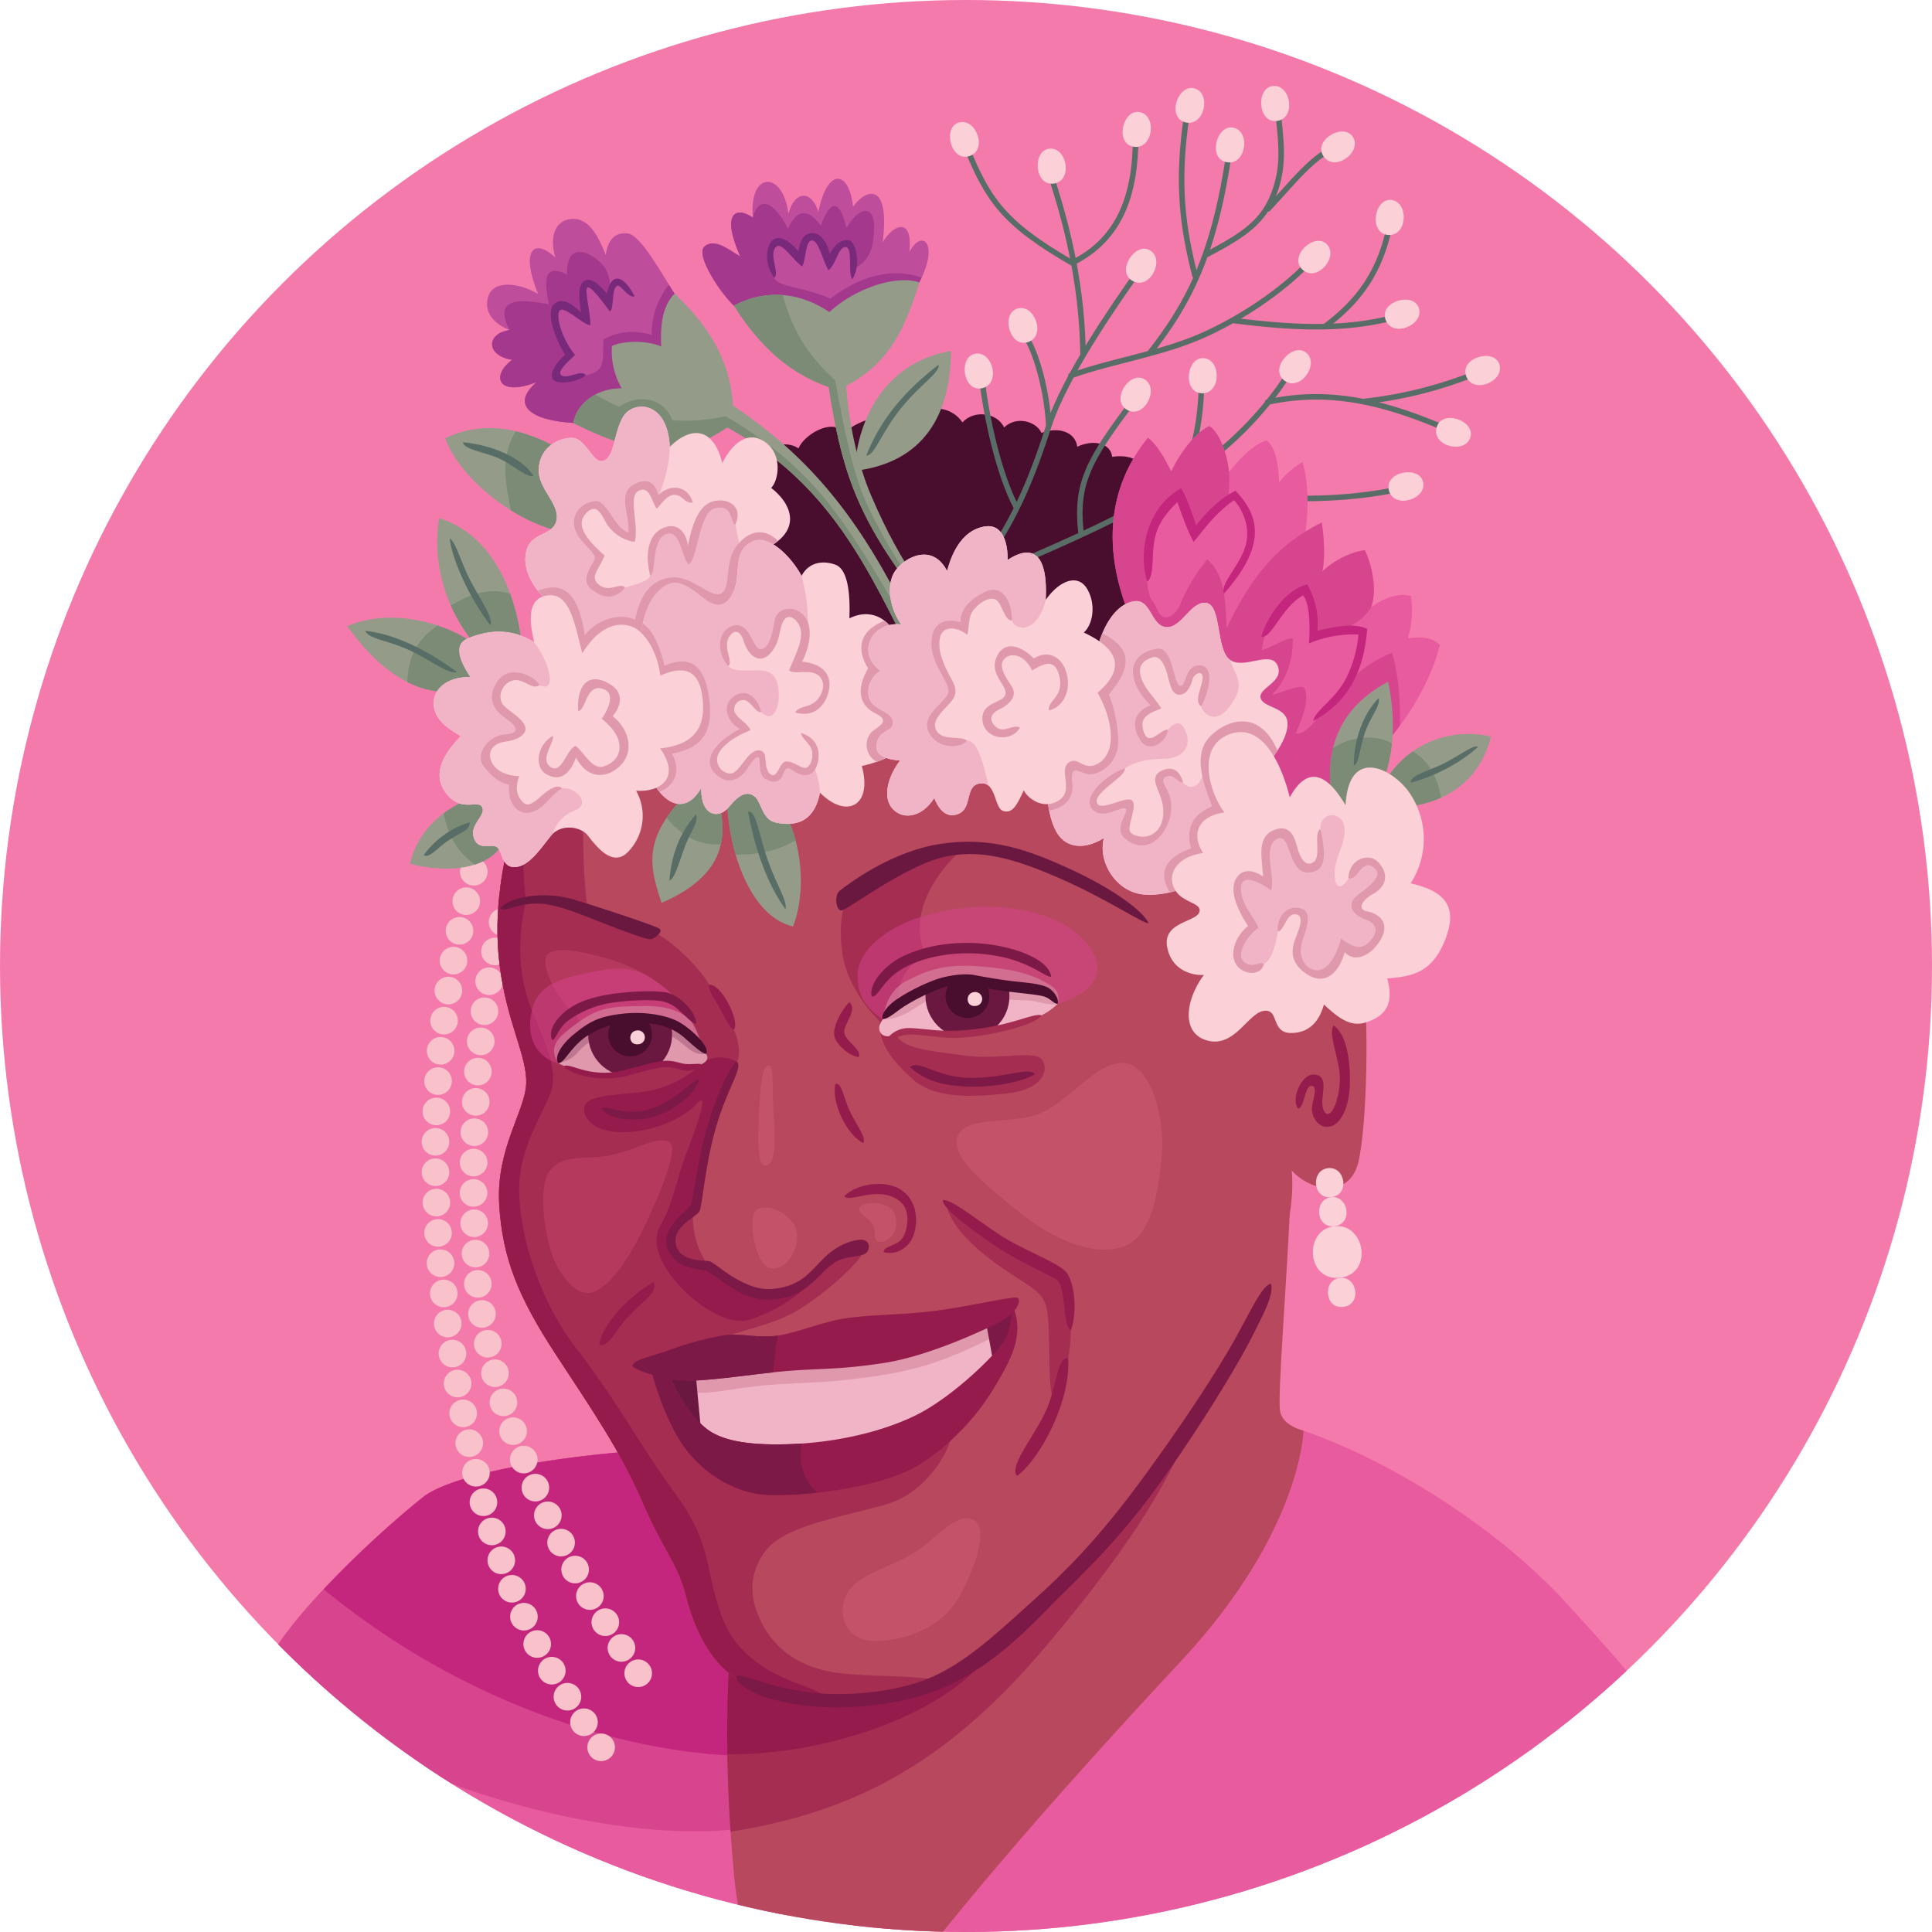 <svg xmlns="http://www.w3.org/2000/svg" viewBox="0 0 700 700"><defs><clipPath id="clip-path"><circle cx="350" cy="350" r="350" fill="none"/></clipPath><clipPath id="clip-path-2"><path class="cls-2" d="M467.51 434.74c-1.06 27-4.76 71.42-3.7 76.71s8.46 6.88 8.46 6.88-.53 36.51-44.44 83.59S328.9 710.91 306.15 749c-19.58-11.64-36.51-30.16-40.21-69.84s-3.17-77.24 1.06-102.1 200.51-142.32 200.51-142.32z"/></clipPath><clipPath id="clip-path-3"><path class="cls-2" d="M186.05 298.3c-3.44 12.85-7.62 31-5 51.64s9.94 32.62 9.61 42.59-10.92 23.54-9.8 43.64 7.29 34.33 20.49 54.54 23.29 34.71 31.36 53.35 12.9 22.29 16 34.72 10.45 27.6 23 31.56 39.83 7.37 62.79-.09 37.27-22.6 52.8-37.77c14.64-14.3 41.3-47.63 55.38-71.51s27.42-54.44 25.33-76.91c6.87 7.76 21 10.13 24.15-3s4.09-53.66 1.24-70-27.23-70.83-80.2-88.12-102-24.37-143.53-18.07-78.83 35.53-83.62 53.43z"/></clipPath><clipPath id="clip-path-4"><path class="cls-6" d="M256.29 382.9c-.21-1.93-7.74-9.1-13.14-11.52s-20.06-3.32-27.58.87-11.33 8.33-13.31 13c4.12 2 12.82 5.35 20.67 4.14s12.92-3.54 17.67-3.88 6.23 1.81 9.72 1.25 6.18-1.93 5.97-3.86z"/></clipPath><clipPath id="clip-path-5"><path class="cls-7" d="M318.59 371.85c.41-2.66 5.47-6.8 9.64-9.21s10.18-5.9 16.28-6.91 13.63 1.35 22.6 2.32 13.36.5 16.06 5.7c-4.65 4.59-10.83 6.51-18.95 8.45s-15.47 2.93-23.36 2.19-12.22-1.5-16.28.36-6.4-.19-5.99-2.9z"/></clipPath><clipPath id="clip-path-6"><path class="cls-8" d="M229.2 494.7c.54-2.11 7.1-3.25 14.1-5.79a106.62 106.62 0 0119-5.08c5.92-1 13.1 1.41 20.91-.15s15.59-5.07 24.51-6.22 17.63-1 29.38-2.31 29.55-5.52 31.38-5 .26 5.64-6.64 9.06-25.84 12.2-41.55 14.62-22.68 1.94-34.11 2.83-27.12 3.48-36 3.56-21.35-4.06-20.98-5.52z"/></clipPath><clipPath id="clip-path-7"><path class="cls-9" d="M414.53 233.6c-7.53-12.95-22.06-46.2 1.41-75 4.28 3.44 7.11 9.87 8.43 12.21 3.75-7.86 9.41-14.51 13.82-16.41 3.81 2.43 6.44 10.3 7.13 16.61 5-6.22 9.53-10.26 13.66-11.42 4.27 3.44 4.18 12.32 4.48 15.12a32.77 32.77 0 018.43-7.3c2.63 7.87 2.56 23.49-.85 34.5s-22 32.56-33.93 37-19.11.7-22.58-5.31z"/></clipPath><clipPath id="clip-path-8"><path class="cls-9" d="M438.43 241.29c10.15-24.5 19.25-41.48 40.46-51.95 1 6.27 1.18 14.06.16 17.72 5.15-4.82 11.62-7.3 15.48-7.72 3.26 7.1 4.17 15.52 2.25 20.69 5.58-4.15 10.8-5.08 14.46-4.06a36.23 36.23 0 01-1.16 15.39c5.57-1 9.23 0 11.6 2.28-3.38 14.56-18 42.77-47.72 57s-51.54-10.71-35.53-49.35z"/></clipPath><clipPath id="clip-path-9"><path class="cls-3" d="M265.88 110.72c-4.42-4-14.24-18.41-10.58-21.47s8.64 1.19 12.9 3.65c-7.06-16-1.45-18.2 4.59-14.07-1.57-16.86 10.9-17.15 12.88-1.4 2.27-8.5 8.38-8.63 10.84-.65 3.28-16.32 11.14-15.05 12.57-1.9 5.1-6.94 13.43-8.65 10.72 12.94 4.05-6.83 11-9.18 9.69 3.46 4.4-8.46 11.08-3.33 3.6 11s-49.22 24.57-67.21 8.44z"/></clipPath><clipPath id="clip-path-10"><path class="cls-4" d="M330.25 213.07c-20.83-27.53-25.67-45.1-30-72.83-9.69-3.47-22.12-10.1-34.35-29.52 12.08-6.37 24.52-4.54 34.59 2.35 9.42-8.74 24.33-13.56 32.62-10.74-4.94 15.71-10.4 29.08-26.52 37.48.79 12.16 3.8 27.53 9.15 40s11.34 23.51 17 31.14z"/></clipPath><clipPath id="clip-path-11"><path class="cls-3" d="M244.39 106.41c-4.4-6.77-12.16-21.3-17-21.83s-7.16 2.64-7.93 7.78c-3.72-9.71-7.63-13.8-13.12-12.94s-7.23 6.91-5.14 13.86c-7.41-6.91-12.88-3.38-6.28 13.19-6.83-4-16-5.17-18 .9s2.72 10.35 7.72 12.2c-8.39 1.18-8.85 9.21.91 10.81-7.64 5.62-5.44 13.63 8.86 8.08-9.25 7.93-2.75 13.87 13.32 14.78s51.37-24.24 36.66-46.83z"/></clipPath><clipPath id="clip-path-12"><path class="cls-4" d="M244.39 106.41c8.6 8.11 20.11 21 21.18 40.53 24.42 16.5 45 37.14 65.52 81.21l-4.27 2.32c-13.52-26.46-27.68-56.32-63.31-75.59-13.43 8.65-25.65 13.7-55.79-1.64 1.12-6.77 8.21-12.6 17.52-12.55a27.16 27.16 0 01-3.53-15.32c4.56-2.09 13.09-2 17.85.19-.36-8.21.53-14.69 4.83-19.15z"/></clipPath><clipPath id="clip-path-13"><path class="cls-5" d="M199.43 218.81c-7.06-6.15-10.52-13.49-8.55-19.83s9.86-4.8 10.8-10.76-6.81-11.22-6.5-18.22 5.72-11 11.53-11.37 8 10 12.08 8.27 3.44-10 7-15.94 16.11-6 16.89 10.94c8.17-8.08 16.06-6.54 19 5.91 3.49-7 9.32-12.19 15.67-7.56s4.71 13.85 2.07 16.53c7.26 5.6 11.8 15.48-2.62 22.38 1.86 17.09-14.32 42-40.09 44.81s-38.64 6.38-37.28-25.16z"/></clipPath><clipPath id="clip-path-14"><path class="cls-5" d="M234.79 279.61c4.89 12 13.46 16.1 19.27 5.89-.23 10.13 6.31 11.55 10.06 6.88s6.55-5.77 9.15-3.92 2.79 8.48 7.69 9.54 13.76 1.69 16.12-10.8c9.85 9.83 19.13 4.57 15.18-9.64 9.59-2.37 18.54-5.74 18.5-18.25s-2.14-22.82-6.77-30.39c-3.88-6.36-10.17-7.94-16.23-4.89.34-9.08-.6-17.76-5-19.4s-9.69-1.08-12.33 4c-4-7.28-12-15.19-17.86-12.42s-4.92 8.52-5.66 13.92-3.91 10.54-8.64 8.66-10.7-10.28-17-6.67-9.23 13-9.25 22.56-1.59 34.23 2.77 44.93z"/></clipPath><clipPath id="clip-path-15"><path class="cls-5" d="M239.24 244.8c-.83-7.62-5.28-16.72-11.55-18.16s-12.22 2.66-16.69 10.07c-2.67-9.82-4.25-21.89-12.4-21s-6.6 10.29-5.06 17c-9.16-5.92-18.25-3.87-24.1-1.37s-1.89 9.52 1 14c-6.95-.3-13.47 3.33-13.31 9.7s6.64 9.66 9.79 11.71c-6 6.24-10.75 13.68-5.19 20.79s11.65 1.92 13 5-4.66 6.1-3.06 11 6.33 2 8.34 3.35 1.62 7.54 6.65 7.26 9.13-6.59 12.88-11.25 10.81-3.31 13.26-.38 8.8 12.34 14.77 6.11a18.66 18.66 0 002.91-22.14c8.85.63 16.25-4.7 8.71-15.32 10-1.09 16.16-5.48 15.52-16.32s-5.32-14.61-15.47-10.05z"/></clipPath><clipPath id="clip-path-16"><path class="cls-5" d="M397.57 235c2.24-8.77 7-16.2 13.3-17.15s6 8.92 11.66 9.37 8.81-9.47 14.48-8.76 3.44 16.92 8.63 20.61 14.76-3.73 17.26 2.12-6.85 7.93-6.19 11.58 9.14 3.26 9.74 8.78-5 13.05-10.65 19.52-.72 25.1-10.11 31.71-20.77 12.1-31 11.35-17-11.72-14.74-20.48c-7.23 4.51-13.48 3.33-16.65-1.38s-5.4-15.38-3.35-30.77 15.38-27.73 17.62-36.5z"/></clipPath><clipPath id="clip-path-17"><path class="cls-5" d="M326.5 226.25c-3.79-5.44-5.42-13.11-2.8-18.32s13.72-12.14 19.45-1.05c2.82-10.69 8.15-15.53 14.2-16.19s7.87 6.33 7.71 12.2c9.19-6 14.67-2.13 13.82 14.46 5.07-7.2 11.73-9.52 15-4s2.2 12.8-1.2 15.83c12.9 6 15 13.27 5 21.81 5.59 9.77 6.82 21.07.88 25.18s-7.74-2.62-11.42.18 2.16 10.14-3.57 13.69-11.27-.9-12.64-3.68c-2.58 5.61-4.14 8.44-7.44 7.47s-2.48-10.64-8.27-10-2.77 8.81-7.85 11-7.77-2.88-8.87-5.69c-4.31 6.85-11.09 8.12-15 4s-1.81-11.78 2.61-17.58c-8.58-.66-9.48-4-8-7.64s6.05-3.06 5.39-6.71-7.36-4-8.63-8.38a8.68 8.68 0 014.25-9.77c-9.12-6.23-3.27-18.06 7.38-16.81z"/></clipPath><style>.cls-14,.cls-19{fill:none}.cls-2{fill:#b7485d}.cls-3{fill:#be4d9c}.cls-4{fill:#949c89}.cls-5{fill:#fbd0d6}.cls-25,.cls-6{fill:#df98ac}.cls-7{fill:#f1b4c7}.cls-8{fill:#961b4d}.cls-9{fill:#e85b9e}.cls-13{fill:#490d2d}.cls-14{stroke:#586d66;stroke-width:2px}.cls-14,.cls-19{stroke-linecap:round;stroke-miterlimit:10}.cls-15,.cls-24{fill:#d8458f}.cls-16{fill:#c4267d}.cls-18{fill:#a52d52}.cls-19{stroke:#f9c2cb;stroke-width:10px}.cls-23{fill:#c45369}.cls-24,.cls-25{opacity:.5}.cls-24{mix-blend-mode:color}.cls-26{fill:#b5395c}.cls-27{fill:#6b1841}.cls-30{fill:#7c1946}.cls-36{fill:#a3388c}.cls-38{fill:#7b8b76}.cls-41{fill:#78297a}.cls-42{fill:#586d66}</style></defs><g style="isolation:isolate"><g clip-path="url(#clip-path)" id="Layer_4" data-name="Layer 4"><circle cx="350" cy="350" r="350" fill="#f47aac"/><path class="cls-13" d="M275.32 165.57c2.81-3.26 8.6-6.53 14-3.13 1.88-4.72 11.82-11.13 16.66-5.8 6.35-5.22 14.68-6.92 17.48-3.24 7.4-5.33 19.53-8.78 25.24-.35 4.27-4.72 12.65-3.51 15.09 1.81 4.83-4.51 12-1.84 13.53 2 5.61-2.21 12.15-.79 13 5 5.82-2.77 12.1-1.32 12.64 3.67 5.23-.83 11.22.38 12.46 6.9s46.64 86.19 11.4 90-154-7.16-168.25-30.1 9.66-58.54 16.75-66.76z"/><path class="cls-14" d="M356.33 204.11c11.72-16.18 17.83-31.74 23.67-49.77s24.24-44.5 31.94-55.27M368.33 184c-6.67-12.4-11.18-34.26-12.48-46.18M380 154.34c-.64-12.34-4.27-26.14-8.54-32.77M392.4 128.16c-.34-22.67-4.73-43.48-11.62-64.37"/><path class="cls-14" d="M388 136.09c15.7-5.61 33.55-7.91 49.42-15.31S467 103 474.62 94.72M350.05 53.06c7.75 19 13.44 27.87 38.41 42.18 17.51-8.65 23-24.94 23-45.62M416.51 128c13.71-17.46 23.49-35.2 28.91-73.4M433 100c-4.39-17.3-6.85-33.35-2.9-59"/><path class="cls-14" d="M436.94 92.37c11.73-6.24 19.89-10.89 24.12-20.93s3.33-18.41 2.11-29.63M459.46 75.67c9.21-9.88 16.36-19.17 24.2-22.15M447.15 116.16c19.78 2.46 38.75 3.79 57.37-1M480.68 117.83c10.73-8.22 19.7-18.56 23.15-37.87M370.43 203.28c33.84-15 74.27-31.5 97.76-69.89M391.68 193.16c-1.87-17.18 1.84-25.39 18.6-47.44M428.22 173.57c5.09-11.9 6.82-22 7.16-35.19M459.24 145.71c22.52-4.93 42.57 0 66 10.19M494.69 145.4a152.41 152.41 0 0039.71-10M422.91 177c28.39 3.29 57.44 6.16 85.15-.05"/><path class="cls-5" d="M353.38 128.15c6.35-1.05 9.36 11 2.42 12.51s-8.7-11.47-2.42-12.51zM368.68 111.77c6.21-1.72 10.49 10 3.75 12.18s-9.87-10.48-3.75-12.18zM347.47 44.38c6.21-1.72 10.49 10 3.75 12.18s-9.87-10.48-3.75-12.18zM380.25 53.87c6.41-.6 8.56 11.68 1.54 12.65s-7.87-12.06-1.54-12.65zM413.06 40.63c6.29 1.36 4.64 13.72-2.35 12.52s-3.86-13.87 2.35-12.52zM432.94 32.07c6.13 2 3.29 14.1-3.55 12.23s-2.5-14.17 3.55-12.23zM447 46.29c6.27 1.47 4.39 13.79-2.58 12.47S440.8 44.83 447 46.29zM416.71 90.74c5.5 3.34-.1 14.48-6.31 11.07s.88-14.37 6.31-11.07zM414.7 137.44c5.5 3.34-.1 14.48-6.31 11.07s.88-14.37 6.31-11.07zM436.22 129.77c6.4.62 6.21 13.08-.87 12.71s-5.46-13.32.87-12.71zM473.31 127.85c4.92 4.16-2.35 14.28-8 10s3.15-14.11 8-10zM480.69 88.46c4.55 4.55-3.53 14-8.76 9.25s4.27-13.71 8.76-9.25zM461.36 31.14c6.42-.46 8.3 11.86 1.26 12.68s-7.62-12.23-1.26-12.68zM490.2 49.65c3.39 5.47-6.64 12.87-10.64 7s7.28-12.4 10.64-7zM504.17 72.45c6.38.81 5.8 13.26-1.26 12.68s-5.05-13.48 1.26-12.68zM514.07 111.59c2 6.1-9.44 11-12 4.36s9.98-10.39 12-4.36zM543.25 132c2 6.11-9.44 11-12 4.37s9.98-10.45 12-4.37zM532.73 158.53c-2 6.12-14.13 3.16-12.21-3.66s14.2-2.37 12.21 3.66zM515.62 174.7c1.34 6.29-10.6 9.86-12.38 3s11.05-9.22 12.38-3z"/><path class="cls-9" d="M417.25 539c25.92 0 55-20.64 55-20.64 28 9.53 68.25 32.8 95.76 63s41.79 46 54 82.53c-46 41.27-177.23 62.43-278.81 59.26a344.54 344.54 0 01-48.13-4.85zM282.87 712C206 698.64 132.66 645.71 95.59 605.1c7.93-19.58 46.2-53.79 57.84-62.78s54.31-15.52 83.24-16.93c24.7-1.21 63.13-2.83 68.42 9.87S282.87 712 282.87 712z"/><path class="cls-15" d="M290.39 526.78c-14.78-3.17-37.29-2.2-53.72-1.39-28.93 1.41-71.6 7.93-83.24 16.93s-49.91 43.2-57.84 62.78c4.76 5.22 10.14 10.64 16 16.16a155.67 155.67 0 0015.71 9.23c50.79 26.1 105.07 35.64 137.55 32.45 25.7-2.52 40.95-76.86 25.54-136.16z"/><path class="cls-16" d="M236.67 525.39c-28.93 1.41-71.6 7.93-83.24 16.93a364.64 364.64 0 00-36.17 33.5C172.2 620.86 231.5 635 267 636.13a69.33 69.33 0 0028.56-5c6.38-43.42 12.23-89.39 9.53-95.88-5.29-12.69-43.72-11.07-68.42-9.86z"/><path class="cls-2" d="M467.51 434.74c-1.06 27-4.76 71.42-3.7 76.71s8.46 6.88 8.46 6.88-.53 36.51-44.44 83.59S328.9 710.91 306.15 749c-19.58-11.64-36.51-30.16-40.21-69.84s-3.17-77.24 1.06-102.1 200.51-142.32 200.51-142.32z"/><g clip-path="url(#clip-path-2)"><path class="cls-18" d="M441.59 486.06c-9.46 34.53-19.65 59.46-62.5 110.25s-81.76 65.22-137.49 70.16c-55.52 4.92-25.92-60.84 14.29-115.34s196.28-103.69 185.7-65.07z"/><path class="cls-8" d="M359 598.35c-16.34 24.51-69.43 41.31-107.52 36.37S193 599 248 551.62s133.15 13.51 111 46.73z"/></g><path class="cls-19" d="M181.33 284.27"/><path d="M177.88 294.73C160.56 349.08 151 410 163.3 486.59c12.72 78.9 27 107.77 57.74 151.12" stroke-dasharray="0 11.01" stroke="#f9c2cb" stroke-width="10" stroke-linecap="round" stroke-miterlimit="10" fill="none"/><path class="cls-19" d="M224.24 642.19"/><path d="M231.23 606.25c-31.95-46.91-55.85-102-58.76-148.58-3.55-57.09 3.68-112.88 13.41-134" stroke-dasharray="0 11" stroke="#f9c2cb" stroke-width="10" stroke-linecap="round" stroke-miterlimit="10" fill="none"/><path class="cls-2" d="M186.05 298.3c-3.44 12.85-7.62 31-5 51.64s9.94 32.62 9.61 42.59-10.92 23.54-9.8 43.64 7.29 34.33 20.49 54.54 23.29 34.71 31.36 53.35 12.9 22.29 16 34.72 10.45 27.6 23 31.56 39.83 7.37 62.79-.09 37.27-22.6 52.8-37.77c14.64-14.3 41.3-47.63 55.38-71.51s27.42-54.44 25.33-76.91c6.87 7.76 21 10.13 24.15-3s4.09-53.66 1.24-70-27.23-70.83-80.2-88.12-102-24.37-143.53-18.07-78.83 35.53-83.62 53.43z"/><g clip-path="url(#clip-path-3)"><path class="cls-18" d="M215.35 257.86a241 241 0 00-2.34 73c8.41 2.28 19 4.68 24.56 7.26s15.79 12.21 19.38 18.69 8.05 14.4 8.94 16.19 2.89 8.2 1.15 11.72a198.11 198.11 0 00-9.21 20.56 104.51 104.51 0 00-5.24 22.65c-.48 5.38-1.79 10.44-1.51 14.27a30.2 30.2 0 003.56 13.18 27 27 0 009.71 9.72c3.71 2.26 10 6.23 17 4.8a26.84 26.84 0 0015.06-8.29c4-4 6.74-6.59 11-8s7.26-2.92 5.24.49-10.63 12.34-22.57 20-29.78 8.7-33.07 14 87.21 26.46 87.7 30.93-7.95 21.29-23.15 25.87-36.79 7.5-44 16.8-5.55 19-1.22 27 12.49 15.57 27.53 17.45c16.34 2 36.09 0 41.48 5.36 7.39 7.35-50.81 27.87-82.16 13.73s-85.59-121.33-91.8-168.55-9.9-129.81 1.32-158.69 42.64-40.14 42.64-40.14z"/><path class="cls-8" d="M254.09 385.57a38.84 38.84 0 01-22.75 10.22c-8.67 1-18.34 1.08-19.52 4.94s2.91 9.28 13 9.49 21.91-4.05 27.61-10.35-2.06 13.47-4.53 20.13-4.52 17.16-8.43 23.62-.14 14.92 7.08 22.65S264.8 480.6 272 478.05s14.89-6.59 20-11.76c-7 3.73-15.93 5.24-21.78 2s-10.93-6.7-14.47-7.87-13.35-3.29-13.67-9.46 8.34-11.38 9.09-14.3 2.72-17.32 5.27-26.47A122.81 122.81 0 01267 384.7c-4.79-2.8-10.4-1.51-12.91.87z"/><path class="cls-23" d="M347.08 411.51c3.25-7.63 19.46-3.72 30-8.23s20-18.33 29.78-18.15 15.34 19.08 14.08 33.59-4.18 30.08-14.49 33.15-24.2-2.33-36.45-12.17-26.17-20.57-22.92-28.19z"/><path class="cls-18" d="M343 437c2.5 10 15.5 19.5 24 25s11.5 7 12.5 13.5c1.14 7.41 0 26 2 31.5 2.5-3 4-8.5 5.5-15 1.21-5.26 1-12.33 1-18s-1.5-10-8-13.5-28.5-15-37-23.5zM318.59 371.85c.73 6.68 3.63 11.39 11.91 19s22.54 6.59 34.63 5.28 15.09-8 12.53-12-15.42.08-28.39-1.7-22.17-2.45-24.69-7.67-6.41-6.76-5.99-2.91z"/><path class="cls-23" d="M274.56 438c-4.36 1.64-1 21.42 5.19 21.6 6.39.19 10.07-8.54 8.79-13.73s-8.7-9.87-13.98-7.87zM277.53 422.3c-3 .46-3-7.83-2.56-17.82.56-11.76 1.17-18 3.41-18.44s1.23 8.39 2 19.65c.76 9.93.12 16.15-2.85 16.61zM352.63 550.65c-6.67-2.91-13.4 7.37-22.25 12.46s-19.49 7.48-23.34 14-1.46 17.17 9.38 17.42 24.45-4.47 30.79-15.44 11.18-25.92 5.42-28.44z"/><path class="cls-18" d="M319.84 371.1a51.75 51.75 0 01-12.26-17.29c-3.9-8.89-3.49-22.24-1.26-26.21s22-20.23 42-19.74c-11.09 10.52-19.16 24.43-12.82 38.64-7.13 2.91-11.15 10-9.91 18.91z"/><path class="cls-24" d="M319.73 369.25c-4.79-3.38-9.16-7.52-9-16.05s9.8-17.57 26.34-22 33.72-3.14 46 2.44 25.32 22.43.09 30.14-60.16 7.77-63.43 5.47z"/><path class="cls-25" d="M319.73 369.25c1.07-5.48 3-11 9-14s12.37-6.13 25.52-5.17 19 3 22.89 5 7.58 3.61 6 8.74c-17.34 1.74-64.21 9.5-63.41 5.43z"/><path class="cls-26" d="M242.57 413.83c-4.53-2.52-11.57 2.72-21.45 4.77-8.33 1.72-16.79-.78-21.78 5.44s-1.58 25.72 1.46 32.49 8.81 14.12 14.89 11.33 12.34-12.17 17.4-22.66 13.29-29.2 9.48-31.37zM254.1 378.26c-1.87-5.06-5.76-13.75-12.23-19.43S227.81 349.46 219 347s-17.75-4.18-20.62-1.21 2.48 15.43 10.09 21.79c1.95 3.24 4.54 7.48 8.42 8.92s38.72 5.85 37.21 1.76z"/><path class="cls-8" d="M195.24 278.5c-5.37 19-6.61 30.52-4.7 48.05-3.61 15.65-2.16 29 2.18 39.5s8.49 19.3 7.54 26.85-12.26 20.85-12.16 38.22 8 41 20.4 57 21.34 31.38 29.29 43.29 15.24 18.49 19 36.53 6.88 27.28 19.13 35.53 21.72 7.21 25.32 14.27-14.42 15.83-36.84 5.5-86.72-115.44-99.06-173.34-8.3-89.22-.67-123.4 13.55-47.92 30.57-48z"/><path class="cls-24" d="M254.1 378.26c-2.36-5.67-5.52-14-12.23-19.43s-12-9.6-24.47-7.18-22.26 4-24.68 14.4 2.24 17.32 9.54 19.18 53.64-2.65 51.84-6.97z"/><path class="cls-25" d="M255.81 381.8c-2-4.13-3.57-9.95-5.36-11.75s-5.85-5.66-16.74-5.54-16.22.17-23.62 5.5-11.91 8.75-7.83 15.22c13.83-6.56 53.55-3.43 53.55-3.43z"/></g><path class="cls-27" d="M238.62 336.3c-3.05-1.47-20.49-7.34-31-10.46s-23.25-.93-26.5 3.42c2 1.11 5.44-1.39 12-1.85s14.4 2.69 23.85 6.45 17.49 6.61 18.8 6.47 5.09-2.94 2.85-4.03zM304.2 322.77c2.25-1.77 18.14-14.21 36.46-17s31.9 2.12 47.31 9.22 26.4 15.22 28.2 19.55c-2.69-.24-15.05-8.74-31.54-16s-29.72-11.4-43.69-7.75-33.87 18.86-36 19.08-2.7-5.55-.74-7.1z"/><path class="cls-6" d="M256.29 382.9c-.21-1.93-7.74-9.1-13.14-11.52s-20.06-3.32-27.58.87-11.33 8.33-13.31 13c4.12 2 12.82 5.35 20.67 4.14s12.92-3.54 17.67-3.88 6.23 1.81 9.72 1.25 6.18-1.93 5.97-3.86z"/><g clip-path="url(#clip-path-4)"><path d="M202.26 385.23c3-.72 5.17-1.76 6.83-3.67a22.4 22.4 0 018.64-6.13c4-1.49 11.62-3.26 18-2.22s9.67 3.33 11.58 5 5 4.38 8.51 3.6 1.81-5.39-4.36-9.51-16-7.7-26.35-6.17-16.46 4.05-20 8-5.74 9.42-2.85 11.1z" fill="#bf7791"/><circle class="cls-27" cx="228.31" cy="374.81" r="15.21"/><circle class="cls-13" cx="228.31" cy="374.81" r="7.94"/><path class="cls-5" d="M230.69 373.36a2.52 2.52 0 11.54 5c-3.66.39-3.75-4.65-.54-5z"/></g><path class="cls-8" d="M204.42 386.33c.7 1.52 5.15 3.3 9.61 4a32.21 32.21 0 0012.73-.46c4-1 11.09-3.2 14.81-3.21s5.23 1.56 8.12 1.25 4-1.24 4.4-2.35c-1-.29-3.44.11-5.59-.05s-4.55-1.5-8.24-1.1-8.69 2-13.61 3.21a29.27 29.27 0 01-13.25.52c-4.35-.85-8.02-2.71-8.98-1.81z"/><path class="cls-30" d="M252.23 370.88c.11-3.95-6.09-10.92-11.87-11.49s-20.42-.18-29.34 3.45-13 10.81-10.83 14c1.64-.84 2.05-4.35 5.62-7a35.31 35.31 0 0112.79-5.91c5.31-1.38 16.69-1.95 20.89-1.22s6.19 3.06 7.81 4.48 3.6 3.7 4.93 3.69zM315.81 361c-1.08-4.77 5-11.36 10.91-14.3s15.28-5.7 27.61-4.93 25.79 5.63 26.52 12.13c-1.93.21-6.9-4.75-17.63-7.13s-23.22-1.77-33.4 2.75-11.29 12.05-14.01 11.48z"/><path class="cls-7" d="M318.59 371.85c.41-2.66 5.47-6.8 9.64-9.21s10.18-5.9 16.28-6.91 13.63 1.35 22.6 2.32 13.36.5 16.06 5.7c-4.65 4.59-10.83 6.51-18.95 8.45s-15.47 2.93-23.36 2.19-12.22-1.5-16.28.36-6.4-.19-5.99-2.9z"/><g clip-path="url(#clip-path-5)"><path class="cls-6" d="M319.73 369.25c3.69.26 7.15-1.14 10.3-3.08s8.12-5.32 12.29-6.13 10.3.12 15.55 1.15a101.33 101.33 0 0014.34 1.28c4.28.24 7.49 2 11 1.28s5.66-6.64-1.72-9.21-25.71-6.42-39.44-3.86-30.19 18-22.32 18.57z"/><circle class="cls-27" cx="350.53" cy="360.92" r="15.21"/><circle class="cls-13" cx="350.53" cy="360.92" r="7.94"/><path class="cls-5" d="M352.91 359.47a2.52 2.52 0 11.54 5c-3.66.39-3.75-4.65-.54-5z"/></g><path class="cls-18" d="M377.41 367.93c-1.4 1.75-5.28 3.59-13.06 5.5s-16.69 3.06-22.61 2.47-10.61-1.33-13.24-1-5.3 1.82-6.49.71a9.84 9.84 0 017.47-3.12c3 0 8.43.86 13.59 1a86.83 86.83 0 0020.14-2.37c7.44-1.74 12.51-4.07 14.2-3.19z"/><path class="cls-8" d="M257 356.79c4.38-.4 11.19 13.36 8.94 16.19-1.19 0-2.72-3-4.9-7.18s-5.04-7.71-4.04-9.01z"/><path class="cls-30" d="M267 384.7c2.29 1.94-3.24 9.16-7.43 23.19s-5 28.92-6.18 31.05-9.76 5.42-8.53 11.81 9.91 5.88 12.07 6.17 12.37 11.13 23.16 10.08 13.94-7 18.89-11.62 9.4-5.87 12.43-6.2 3.94 2 3.08 3.92-3.78 1.87-7 2.49-5.42 1.53-9 5.11-7.3 7.71-13.49 9.3-12.52 1.1-17.93-2.17-9.95-7-11.32-7.42-7.93-.73-11-3.71-4.91-7.19-1.71-12.06 6-6.11 7.13-7.83 2.09-15 6.36-29.56c3.47-11.93 8.71-21.96 10.47-22.55z"/><path class="cls-8" d="M305.87 433.42c4.87-4.83 15-5.87 20.39-2.47 5.08 3.18 6.72 9.63 5 15.8-1.54 5.54-6.81 8.18-11.07 6.93-.28-2.11 4.31-2.16 6.44-4.66s3.34-9.31.44-12.72-7.61-4-11.56-3.53-8.68 2.14-9.64.65zM302.64 392.79c-1.44 7.1 4.46 18.73 10.18 21.38 1-2.1-1.94-5.64-4.66-11.07s-3.09-11.24-5.52-10.31z"/><path class="cls-30" d="M253.37 391.06c-1.94 6.84-11.47 12.52-18.28 14s-16.08 0-17.05-3.63c2-1.11 8.05 3.05 16.75.58 10.09-2.85 16.29-11.1 18.58-10.95z"/><path class="cls-8" d="M307.7 363.1c-3 3-6.09 9.18-5.4 12.3s5.59 7.37 8.81 7.56c1.26-2.68-4.49-5.47-5.19-8.58s5.18-8.38 1.78-11.28z"/><path class="cls-30" d="M329.69 386.68c5.48 4.73 11.36 6.57 20.1 7s19.91-1.28 25.23-4.52c-2.08-2.84-12.28 1.85-24.51 1.34-11.76-.45-17.71-6.77-20.82-3.82z"/><path class="cls-8" d="M236.79 464.49c-7.6 4.24-18.5 14.59-19.7 22.73 3.56 1.13 5.57-5 10.82-10.5s10.72-8.72 8.88-12.23zM341.57 434.84c2.77-.62 11.31 6.33 20.2 12.28s21.91 10.29 24.7 14 4 13.9 1.53 20.9c-3.34-1.83-1.35-16.18-5.54-18.62-3.43-2-14.59-6.92-23.22-12.9s-17.59-12.5-17.67-15.66zM387 492c1.11 14.87-9.43 35.76-18.47 42.76-3.13-3.19 5.46-13.37 10-22.65S382.66 491.8 387 492z"/><path class="cls-7" d="M239.73 496.93c.44 5.63 11.07 25.05 21.42 28.89s43.34 7 62.09-3.22 31.61-19.23 37-26.91 8-15.6 7-21.7c-13.25 3.75-61.45 14-81.24 16.3s-39.25 2.71-46.27 6.64z"/><path class="cls-6" d="M250.33 504.64c7.32.45 14.92-1.44 24.74-2.51s20.64-1 29.76-2 18.23-2 28.74-4.91S355 487 361.91 483.44l-.87-4.69-111.51 18.53z"/><path class="cls-27" d="M254 518.44l-2-21.25-12.27-.26S242.37 513 254 518.44z"/><path class="cls-30" d="M357.09 478.29l3.06 16.7a23.8 23.8 0 007.11-21c-4.94.18-10.17 4.3-10.17 4.3z"/><path class="cls-8" d="M229.2 494.7c.54-2.11 7.1-3.25 14.1-5.79a106.62 106.62 0 0119-5.08c5.92-1 13.1 1.41 20.91-.15s15.59-5.07 24.51-6.22 17.63-1 29.38-2.31 29.55-5.52 31.38-5 .26 5.64-6.64 9.06-25.84 12.2-41.55 14.62-22.68 1.94-34.11 2.83-27.12 3.48-36 3.56-21.35-4.06-20.98-5.52z"/><g clip-path="url(#clip-path-6)"><path class="cls-30" d="M255.71 477.52c-5.92 1-16.28 3.1-23.28 5.64s-8.23 15.53-8.77 17.65c-.37 1.46 19.27 10.85 28.14 10.77 7.2-.06 17.31-2.95 27.58-4.07-.14-3.24 2.14-26.39 3.84-30-6.95-.41-22.57-.83-27.51.01z"/></g><path class="cls-8" d="M235.92 496.1c1 4.33 5.49 19.45 12.34 28.64s18.12 16.47 30.23 16.93 42.32-2.31 56.5-12.19a87 87 0 0026.34-28.59c4.94-8.34 9.65-17.19 5.93-26.9-1.29 2.8-.63 7.16-3.49 11.91s-18.54 20.29-32 26.9-30.68 9.91-45.34 10.44-24.42-1.06-30.22-5.4S244 503 242.67 497.85s-6.75-1.75-6.75-1.75z"/><path class="cls-30" d="M290.55 523c-1.39.1-2.78.18-4.13.23-14.67.53-24.42-1.06-30.22-5.4S244 503 242.67 497.85s-6.75-1.75-6.75-1.75c1 4.33 5.49 19.45 12.34 28.64s18.12 16.47 30.23 16.93a131 131 0 0017.62-.84 18.49 18.49 0 01-5.56-17.83zM266.65 607.45c1.4 6.58 21.16 11.81 39.73 11.12 10.32-.38 24.39-1.91 37.05-7.81s23-14.39 35.05-26.7c12.32-12.6 24.79-23.55 39.85-44.08s29.72-44.75 34.76-54.61 8.57-16.63 7.38-20.23c-2.62.32-5.86 6.81-12.06 18.3S428.79 515.59 413 537c-16.63 22.56-29 34.22-39.23 43.41C360 592.85 348.14 604 334.15 609c-13.08 4.74-28.75 5.13-36 4.63-18.81-1.25-28.68-7.95-31.5-6.18z"/><path class="cls-8" d="M483.2 371.52c5 3.49 6.11 13.73 5.89 21.47s-3.16 14.77-7.63 15.26-6.74-4.67-6-7.94 1.88-7.13-.48-6.87-2.33 8-4.69 8.23c-2.6-3.77 1.24-12 5.21-12.31 5.27-.36 4 4.95 3.63 8.72s1.08 6.77 3 5 4.05-9.22 3.1-15.51-3.84-13.19-2.03-16.05z"/><path class="cls-9" d="M414.53 233.6c-7.53-12.95-22.06-46.2 1.41-75 4.28 3.44 7.11 9.87 8.43 12.21 3.75-7.86 9.41-14.51 13.82-16.41 3.81 2.43 6.44 10.3 7.13 16.61 5-6.22 9.53-10.26 13.66-11.42 4.27 3.44 4.18 12.32 4.48 15.12a32.77 32.77 0 018.43-7.3c2.63 7.87 2.56 23.49-.85 34.5s-22 32.56-33.93 37-19.11.7-22.58-5.31z"/><g clip-path="url(#clip-path-7)"><path class="cls-15" d="M405.17 216.88c8-4.33 11.78-1.81 14 3.8s6.91 2.43 8.67-2.16 4.59-9.52 9.52-15.87c7.76 6.7 6.29 18 7.29 27.23s-5.49 13.1-16.71 12.73-20.94-6.24-22.77-25.73z"/><path class="cls-15" d="M419.89 224.87c-4.24-9.19-5.81-17.72-3.43-26.45s2.64-14.55 10.58-18.78c2.38 3.7 5.55 13.49 5.55 13.49C437.09 187 442.91 182 445 181a64.24 64.24 0 00.3-10c0-3 6.32-20.46-8.23-23.11s-39.15-17.72-44.18 10.85-3.44 64.28 9 72.48 21.18.53 18-6.35z"/></g><path class="cls-9" d="M438.43 241.29c10.15-24.5 19.25-41.48 40.46-51.95 1 6.27 1.18 14.06.16 17.72 5.15-4.82 11.62-7.3 15.48-7.72 3.26 7.1 4.17 15.52 2.25 20.69 5.58-4.15 10.8-5.08 14.46-4.06a36.23 36.23 0 01-1.16 15.39c5.57-1 9.23 0 11.6 2.28-3.38 14.56-18 42.77-47.72 57s-51.54-10.71-35.53-49.35z"/><g clip-path="url(#clip-path-8)"><path class="cls-15" d="M444.17 228.07c1.12 5.5 2.93 9.79 9.45 8.55s9.83-4.7 14.77-5.4c.35 11.28-5.13 18.19-7.06 20s7.06-2.71 10.94-2.36c2.47 3.53 0 10.58-2.82 16.93 7.76.71 13.49-20.82 34.92-29.27 2.78 8.48 3.65 25.58 2.23 32.12s-11.37 30-30.71 30.76-38-12.09-41.73-46 8.84-31.06 10.01-25.33z"/><path class="cls-15" d="M456.93 242.33c0-7.94.53-12.43 4.76-18s8.2-9.79 11.11-10.58c2.91 5.55 3.7 10.05 3.44 16.4 5.55-1.32 14.9-1.21 20.54-10.13s15.17-30.61-6-40.39-43.65 13.22-51.32 34.12-6.6 37.31 17.47 28.58z"/></g><path class="cls-16" d="M415.63 210.77c-3.41-11.6.13-27 12.28-33.88 2.59 4 5.46 13.53 5.46 13.53s6.12-8.65 14.29-12.61c7.63 8.07 12.46 18.6-4.23 37.3-1.34-3.84 5.94-10.32 7.91-17.59s-1.81-13.78-4.23-16.28c-7.42 5.11-11.89 12-14.63 15.11-2.65-4.63-5.86-14.41-5.86-14.41-4.73 4.51-7.5 8.65-8.43 14.27s.01 12.79-2.56 14.56zM457 230.73c2-7 8.37-16.84 16.63-19a29 29 0 013.74 16.8c6.84-1.59 13.07-2.91 18-.68-1.15 14.79-6.47 26.42-19.53 33.36.45-3.66 7.88-7.66 11.91-15.53a43.69 43.69 0 004.44-15.78 42.07 42.07 0 00-17.92 3.22c.55-8.56-.13-14.86-2.11-17.4-7.86 4.28-11.29 15.65-15.16 15.01z"/><path class="cls-3" d="M265.88 110.72c-4.42-4-14.24-18.41-10.58-21.47s8.64 1.19 12.9 3.65c-7.06-16-1.45-18.2 4.59-14.07-1.57-16.86 10.9-17.15 12.88-1.4 2.27-8.5 8.38-8.63 10.84-.65 3.28-16.32 11.14-15.05 12.57-1.9 5.1-6.94 13.43-8.65 10.72 12.94 4.05-6.83 11-9.18 9.69 3.46 4.4-8.46 11.08-3.33 3.6 11s-49.22 24.57-67.21 8.44z"/><g clip-path="url(#clip-path-9)"><path class="cls-36" d="M335.25 101.07c-8.73-3.44-20.37-3.44-34.39 7.14-10.05-4.49-19.06-4.09-20.38-7.6s-2.11-10.38 0-12.24 6.08 1.86 9.79 6.09c1.58-10 5.55-14 10.31.26 2.65-6.88 7.15-7.67 7.94-5a35.9 35.9 0 01.79 7.67c5.82-2.91 7.14-7.41 7.41-14.55s-4-9.75-10.05-.27c-2.38-10-5.56-10.84-9.26-.79-4.5-6.08-8.47-6.35-11.9 1.06-6.62-12.43-11.17-10.09-12.73-4-6.85-5.8-14.26-8.18-19.55 1.61s-3.44 24.07 10.32 36 33.59 11.91 46.82 8.2 24.63-9.29 24.88-23.58z"/></g><path class="cls-4" d="M330.25 213.07c-20.83-27.53-25.67-45.1-30-72.83-9.69-3.47-22.12-10.1-34.35-29.52 12.08-6.37 24.52-4.54 34.59 2.35 9.42-8.74 24.33-13.56 32.62-10.74-4.94 15.71-10.4 29.08-26.52 37.48.79 12.16 3.8 27.53 9.15 40s11.34 23.51 17 31.14z"/><g clip-path="url(#clip-path-10)"><path class="cls-38" d="M283.08 104.94c4.37 17.52 11.63 25.34 19.56 33 3.37 18.7 6.59 34.4 11.67 45.2s11.6 21.8 17.35 29-2.56 12.34-11 .48-63.83-77.84-63.81-103.74 22.45-19.14 26.23-3.94z"/></g><path class="cls-3" d="M244.39 106.41c-4.4-6.77-12.16-21.3-17-21.83s-7.16 2.64-7.93 7.78c-3.72-9.71-7.63-13.8-13.12-12.94s-7.23 6.91-5.14 13.86c-7.41-6.91-12.88-3.38-6.28 13.19-6.83-4-16-5.17-18 .9s2.72 10.35 7.72 12.2c-8.39 1.18-8.85 9.21.91 10.81-7.64 5.62-5.44 13.63 8.86 8.08-9.25 7.93-2.75 13.87 13.32 14.78s51.37-24.24 36.66-46.83z"/><g clip-path="url(#clip-path-11)"><path class="cls-36" d="M243.72 101.6a28.47 28.47 0 00-7.58 19.75c-8.29-2.29-13.23-.53-17.46 1.59-.53 7.41 1.2 11.46-6.45 13.05s-10.83 1.59-10.83-.18 3-5.29 5.11-7.05c-3.17-4.23-7.76-13.93-5.11-16.76s8.28 1.59 11.11 4.06c-.53-4.58-2.65-12 .17-12.87s6.35 4.23 7.94 7.23c.53-4.76 1.06-8.82-1.24-13S205.1 85 205.45 99.48c-7.93-4-8.64 1.41-6.52 10.76-8.29-1.41-21-3.56-14.3 9.33-13.39 2.84-18 15.54-13.57 22.41s14.82 29.46 39.86 19.23 36.5-15.35 37.74-31.75 3-22.22-4.94-27.86z"/></g><path class="cls-4" d="M244.39 106.41c8.6 8.11 20.11 21 21.18 40.53 24.42 16.5 45 37.14 65.52 81.21l-4.27 2.32c-13.52-26.46-27.68-56.32-63.31-75.59-13.43 8.65-25.65 13.7-55.79-1.64 1.12-6.77 8.21-12.6 17.52-12.55a27.16 27.16 0 01-3.53-15.32c4.56-2.09 13.09-2 17.85.19-.36-8.21.53-14.69 4.83-19.15z"/><g clip-path="url(#clip-path-12)"><path class="cls-38" d="M212.12 140.7c15.67 10.36 31.71 14.28 50.77 10.08 9.84 5.67 24 15.48 35.07 28.82s21.9 31.68 31.21 48.76-30.2 6.12-63.54-13.31-66.78-43.1-69.37-53.82 15.86-20.53 15.86-20.53z"/><path class="cls-38" d="M222.72 148.86c5.66-5.88 17.13-6.38 20.93 3.45s-3.32 16.14-12.83 12.11-13.37-10.09-8.1-15.56z"/></g><path class="cls-41" d="M280.48 100.61c-4.39-6.17-2.48-13 .33-14.14s6.62 2.21 8.49 4.67c.56-4.59 2.44-6.92 5.39-6.71s5.54 4.45 5.88 7.61c2.43-4.52 5.5-5.66 7.46-4.81s4.16 8.86.73 14c-1.66-3 .34-11.48-2.34-11.72s-3.55 6.51-6.27 8.4c-1.95-3.25-3.6-11-6-10.79s-2 6.33-3.49 9.42c-3.15-2-7.24-8.84-9.31-7.23-3.16 2.5 1.38 9.99-.87 11.3zM212.23 136c-3.43 2.76-11.32 3.62-12.13 1s1.77-5.78 4.66-8.49c-3.52-5.47-7.3-15.7-3.87-18.47s7.3 1.07 9.66 3.21c-.78-4.71-1.38-10.23 1.4-11.6s6.16 2.79 8 4.72c1.13-6.77 5.25-8 10 1-2.31.78-5-4.34-6.27-3.84-2.29.91-1 8.09-2.71 9.34-2.18-3-6.87-9.37-8.13-8.7s1.38 10.23 1 13.74c-3.27-.71-9.88-7.71-11.2-5.17s1.44 10.75 5.72 15.87c-3.51 3.18-6.18 5.94-5.22 7.09 1.72 2.3 7.75-2.23 9.09.3z"/><path class="cls-4" d="M309.66 170.61c.86-19 11.39-39.56 34.92-43.45-.17 22.9-9.7 40.44-34.92 43.45zM216.73 171.76c-12.95-9.14-33.46-23.46-55.4-13 6.75 19.93 45.44 46 65.16 29.51-2.03-6.42-5.3-13.36-9.76-16.51z"/><path class="cls-38" d="M226.49 188.31c-2-6.46-5.3-13.4-9.76-16.55-7.69-5.43-18.06-12.69-29.81-15.49-5.26 8.17-4.26 17-1.8 28.67 13.88 8.61 30.5 12.45 41.37 3.37z"/><path class="cls-4" d="M256.94 280c7.07 17.92 10 35.33-17.24 47.13-5.41-16.06-7.01-26.32 17.24-47.13z"/><path class="cls-38" d="M241.49 296.35c5.37 6.29 11.33 10 19.68 9.6 1.83-8.1-.68-17-4.23-26-7.3 6.3-12.24 11.61-15.45 16.4z"/><path class="cls-4" d="M263.91 280.1c-2.75 19.41 5.4 51.51 23.44 55.58 7.91-20.75-1.17-55.14-23.44-55.58z"/><path class="cls-38" d="M263.91 280.1c-1.21 8.55-.3 19.56 2.63 29.56 9.42 0 15.53-1.69 21.72-5.17-3.51-13.21-11.86-24.14-24.35-24.39z"/><path class="cls-4" d="M184.63 285.4c-14.5 2.22-31.92 9.68-36.11 27.59 16.48 4.17 41.57 2.85 36.11-27.59z"/><path class="cls-38" d="M184.63 285.4c-8 1.22-16.85 4-23.9 9.3 1.35 6.82 4.17 13.55 11.37 18.54 9.14-2.98 15.57-10.89 12.53-27.84z"/><path class="cls-4" d="M183.33 244.4c-15.57 8.72-35.86 12.67-57.5-17.52 16.87-7.53 44.39-1.09 57.5 17.52z"/><path class="cls-38" d="M158.61 226.65c-7.56 4.74-10.9 12-11 20.5 13.29 6.62 25.51 3 35.7-2.75-5.99-8.54-15.04-14.51-24.7-17.75z"/><path class="cls-4" d="M159.1 187.74c-3.32 19.19 4.58 45.27 30.16 60.17 1.68-20.14-5.44-52.66-30.16-60.17z"/><path class="cls-38" d="M189.26 247.91a80.52 80.52 0 00-4.39-32.75c-6.92-2.31-14.18-.29-21.54 4.24a61.75 61.75 0 0025.93 28.51z"/><path class="cls-4" d="M540.21 266.92c-12.42-3.26-34 .51-42.67 25.23 12.62 1.85 36.46-.78 42.67-25.23z"/><path class="cls-38" d="M497.54 292.15c6.53.94 16.07.69 24.62-3.16-1.3-7.16-4.48-13.51-10.32-16.72-5.84 4.1-11 10.47-14.3 19.88z"/><path class="cls-4" d="M484.58 300.12c-6.18-24.12-2.45-41.95 18.34-53.12 4.94 22.56-.57 46.93-18.34 53.12z"/><path class="cls-38" d="M504.31 269.35c-4.56-2.75-13.61-3.48-21.31 1.69-2 8.35-1.25 18 1.58 29.08 11.87-4.12 18.26-16.38 19.73-30.77z"/><path class="cls-42" d="M271.06 294.13c1.84 10.11 5.72 24.53 13.56 35.33.71-3.15-3.45-9.16-6.56-18.18s-4.2-18-7-17.15zM252.18 295.05c-5.93 6.76-8.91 14.67-9.64 24 2.23-.84 3.81-7.94 6-13.3s4.51-7.63 3.64-10.7zM170.12 297.94a32.42 32.42 0 00-16.61 11.88c2.09 1.36 5.08-2.82 9.09-5.4s8.01-3.83 7.52-6.48zM490.52 277.3c-.07-8 2.81-18.13 9.05-24.4.57 2.87-2.76 6.42-4.82 12s-2.39 12.2-4.23 12.4zM511.16 283.57c9.06-2.32 18.59-7.61 24.39-13-1.7-.88-7.08 3.43-12.64 6.16s-12.04 4.21-11.75 6.84zM313.85 165.1c4.79-12.23 13.19-23 26.22-32.93.57 2.87-6.45 6.83-13.71 15.87S317 165 313.85 165.1zM167.77 160.25c9.4.84 20.76 4.93 25.53 12.12-2.28 1-7.35-4-12.66-6.33s-12.58-3.16-12.87-5.79zM177.65 226.5c-6.37-8.12-13.57-22.27-14.72-31.45 2.09 1.38 3.65 7.22 6.65 13.61s9.66 15.58 8.07 17.84zM165.56 243.49c-10.67-7.93-22.75-13.91-33.28-14.92 1.63 2.92 6.51 3.07 14.33 6.26s15.82 9.74 18.95 8.66z"/><path class="cls-5" d="M199.43 218.81c-7.06-6.15-10.52-13.49-8.55-19.83s9.86-4.8 10.8-10.76-6.81-11.22-6.5-18.22 5.72-11 11.53-11.37 8 10 12.08 8.27 3.44-10 7-15.94 16.11-6 16.89 10.94c8.17-8.08 16.06-6.54 19 5.91 3.49-7 9.32-12.19 15.67-7.56s4.71 13.85 2.07 16.53c7.26 5.6 11.8 15.48-2.62 22.38 1.86 17.09-14.32 42-40.09 44.81s-38.64 6.38-37.28-25.16z"/><g clip-path="url(#clip-path-13)"><path class="cls-7" d="M235.56 208.48c-.73 2.3-4.39 2.88-9.1 4.45s-10 1.8-11.71-.85 1-7.2 2.67-9.69c-2.9-3.77-8.38-8.49-8-12.79s3.78-7.69 6.73-6.59 7.44 11.25 13 11.71c-.07-5.49-2.06-14-.18-16.3s6.77-4.64 9 2.75c3.41-7.83 4.43-13.08 4.73-19.23s4.62-28.45-25.91-22.11-45.76 16.34-44.4 43.51 15 64.71 41.74 63.93 63.31-16.48 70-31.57S269.74 204 268 197.41s-1.75-11.16-3-13-7.46-3.27-9.78-.18-3.57 12.81-5.55 17.46c-2.13-4.91-2.86-10-7.4-9.31s-6.4 5.16-6.71 16.1z"/><path class="cls-6" d="M192.63 215c8.6-4.13 16.6-3.93 19.22 15.2 4-5.22 11.85-8.47 18.27-5.71 1.88-9.24 5.88-14.49 13.23-15.26S257.5 217 261.28 215s1-10.75 5.35-16.82 10.88-7.57 16.1-1.22-8.52 48.82-40.4 51.76-47.59-9.45-49.7-33.72z"/></g><path class="cls-5" d="M234.79 279.61c4.89 12 13.46 16.1 19.27 5.89-.23 10.13 6.31 11.55 10.06 6.88s6.55-5.77 9.15-3.92 2.79 8.48 7.69 9.54 13.76 1.69 16.12-10.8c9.85 9.83 19.13 4.57 15.18-9.64 9.59-2.37 18.54-5.74 18.5-18.25s-2.14-22.82-6.77-30.39c-3.88-6.36-10.17-7.94-16.23-4.89.34-9.08-.6-17.76-5-19.4s-9.69-1.08-12.33 4c-4-7.28-12-15.19-17.86-12.42s-4.92 8.52-5.66 13.92-3.91 10.54-8.64 8.66-10.7-10.28-17-6.67-9.23 13-9.25 22.56-1.59 34.23 2.77 44.93z"/><g clip-path="url(#clip-path-14)"><path class="cls-7" d="M263.88 241.32c4 4 14.39-1.39 17.18 4.69s.16 17.72-5.26 11.93-8-6.93-10.14-3.51.38 6.7 3.91 9.86c-6.94 4.66-13.88 9.32-10.19 13.89s6.14 4.29 8.64 1.18 5.94-7.38 7.1-6.45.88 8.07 3.61 8.66 4.64-3 5.44-3.79 2.42-.62 4.67.56 4.91 1.06 5.54-1.31c1.42 2.06 2.65 7.25 2.7 10.17.16 8.7-3.59 22.39-28.5 21.73s-31.49-10.59-43.32-32.93-22.59-52.71-6.35-63.17 50.44-27.14 60-23.92 8.61 9 11.46 19.68 2.85 18.85 1.1 24c-.25-7.25-2.31-11.46-6.09-10.34s-3.6 6.07-4.91 8.7-4.14 7.54-6.24 6.18-3.39-9.92-7.25-9.5-7.19 3.85-3.1 13.69z"/><path class="cls-6" d="M237 287.36c6.77-1.21 10.36-7.51 6.43-14.27 8.86-1.76 15.35-5.66 13.54-19.84s-8.32-15.32-16.22-12.07c-2.37-9.58-5.34-14.85-10.59-16.67s-4.68 64.9 6.84 62.85zM322.43 224.3c-6.66 1.82-14.39 7.15-7.9 17.89-4.72 8-2.78 13.61 2.57 16.22s2.06 4.3-.9 6.48-4 9.75 3.72 12.1 13.2-13.14 11.77-26.29-2.8-28.17-9.26-26.4z"/></g><path class="cls-5" d="M239.24 244.8c-.83-7.62-5.28-16.72-11.55-18.16s-12.22 2.66-16.69 10.07c-2.67-9.82-4.25-21.89-12.4-21s-6.6 10.29-5.06 17c-9.16-5.92-18.25-3.87-24.1-1.37s-1.89 9.52 1 14c-6.95-.3-13.47 3.33-13.31 9.7s6.64 9.66 9.79 11.71c-6 6.24-10.75 13.68-5.19 20.79s11.65 1.92 13 5-4.66 6.1-3.06 11 6.33 2 8.34 3.35 1.62 7.54 6.65 7.26 9.13-6.59 12.88-11.25 10.81-3.31 13.26-.38 8.8 12.34 14.77 6.11a18.66 18.66 0 002.91-22.14c8.85.63 16.25-4.7 8.71-15.32 10-1.09 16.16-5.48 15.52-16.32s-5.32-14.61-15.47-10.05z"/><g clip-path="url(#clip-path-15)"><path class="cls-7" d="M193.5 232.76c5.36 6.59 8.68 18.65 1.95 15.48s-13.31-4.93-15.12 1.29 8.74 11.82 8 14.39-6 3.85-9 4.89-5.46 5.21-1.46 9.39a18.45 18.45 0 008 5.15s-.52 8.22 2.79 9.28 10.64-6.48 15.2-7 10.54 5.59 4.42 8a13.34 13.34 0 00-8.67 12.37c-.21 4.64-9.52 26.59-29.5 22.38s-43.91-48.08-42.74-66.66 25.42-43.57 37.69-44.91 22.8 9.02 28.44 15.95z"/></g><path class="cls-5" d="M397.57 235c2.24-8.77 7-16.2 13.3-17.15s6 8.92 11.66 9.37 8.81-9.47 14.48-8.76 3.44 16.92 8.63 20.61 14.76-3.73 17.26 2.12-6.85 7.93-6.19 11.58 9.14 3.26 9.74 8.78-5 13.05-10.65 19.52-.72 25.1-10.11 31.71-20.77 12.1-31 11.35-17-11.72-14.74-20.48c-7.23 4.51-13.48 3.33-16.65-1.38s-5.4-15.38-3.35-30.77 15.38-27.73 17.62-36.5z"/><g clip-path="url(#clip-path-16)"><path class="cls-7" d="M407.61 278.35c3.66-2.45 8.42-3.31 14.26-3.42s9.71-3.71 8.08-8.86-4-4.89-6.83-1.65-6.7 6.85-8.94 3.37-2.53-8.51 4.29-11.91c-3.41-4.42-7.26-8-6.46-12.87a7.45 7.45 0 018.1-6.2c2.46.53 3.56 5.73 4.13 8.6s1.83 4.59 3.94 4.36 2.61-5.34 4.07-6.57 4.47-.48 4.67 1.36-1.91 9.25-1.69 11.36 5.07 7.43 10.61-.36 2.09-10.07-.2-16.48 1.28-22.49-7.45-26.86-26.37-14.95-45.23 4.93-30.13 58.1-23.12 76 16 27.52 35.83 33.35 31.24 3.51 35.12-7.29 12.7-35.7-4.25-41.49c-1.52 8.86-5.75 8.26-7.88 5.83s-4.78-4.8-7-3.23.71 6.57 1 9.2 1 11.6-4.88 13.84-10.84.65-10.19-3.15 2.88-7.76 1.45-8.67-6 1.45-8.85 1.76-5-1.59-4-4.62 6.21-6.83 11.42-10.33z"/><path class="cls-6" d="M377.93 294.09c7.08-.94 11.28-3.89 10.56-10.46s1.94-4.21 5.24-3.23 11.92-2.9 11.39-12.69a50 50 0 00-3.35-16.13c6.12-7.32 11.28-16.13-3.81-22.74s-31.05 66.72-20.03 65.25zM425.85 326.12c-5.9-7.25-6.36-14.47 5.68-18.71-1.83-7 .26-12.27 7.66-15.2-4-10.21-6.65-19.5-.65-25.48s18-10.21 24.59 5.84-27.13 66.02-37.28 53.55z"/></g><path class="cls-5" d="M326.5 226.25c-3.79-5.44-5.42-13.11-2.8-18.32s13.72-12.14 19.45-1.05c2.82-10.69 8.15-15.53 14.2-16.19s7.87 6.33 7.71 12.2c9.19-6 14.67-2.13 13.82 14.46 5.07-7.2 11.73-9.52 15-4s2.2 12.8-1.2 15.83c12.9 6 15 13.27 5 21.81 5.59 9.77 6.82 21.07.88 25.18s-7.74-2.62-11.42.18 2.16 10.14-3.57 13.69-11.27-.9-12.64-3.68c-2.58 5.61-4.14 8.44-7.44 7.47s-2.48-10.64-8.27-10-2.77 8.81-7.85 11-7.77-2.88-8.87-5.69c-4.31 6.85-11.09 8.12-15 4s-1.81-11.78 2.61-17.58c-8.58-.66-9.48-4-8-7.64s6.05-3.06 5.39-6.71-7.36-4-8.63-8.38a8.68 8.68 0 014.25-9.77c-9.12-6.23-3.27-18.06 7.38-16.81z"/><g clip-path="url(#clip-path-17)"><path class="cls-7" d="M366.65 224.8c1.5 4.22 9.43 4.3 12.23-7.45s1.73-41.08-18.33-39.6-53.11 10.75-59.07 47.25 3.77 73.74 19.07 80.59 41.42-7.35 39.14-15.26-4.57-22.38-9.31-22-11.1.77-12.26-3.36 1-6.86 3.26-9.23 5.22-4.11 1.34-10.43-5.46-14.31-2.92-17.07 7.29-1.5 9.5-.68c.48-5.37 2.91-9.18 6.65-10.66s7.05-2.51 10.7 7.9z"/></g><path class="cls-5" d="M467.3 288.88c-2.84-11.4-9.61-27.16-21.66-22.92s-7.87 20.55-2 28.42c-10.23 1.38-11.85 8.47-7.71 14.68-8.92 1.23-13.08 7-10.61 12.59s10.42 5.25 9.22 8.84-13.19 3.57-11.69 12.45 9.68 10.66 13.36 10.26c-6.5 8.69-8.6 21.16 1.26 23.81s14.63-9.85 20.39-10.74 2.46 8 9.91 8 10.59-5.41 11.91-10.35c7.73 7.41 11.85 8.56 18.4 5.19s5.86-9.69 4.53-14.6c8.7-.68 16-2 20.65-13.16s2.29-18.08-12.17-21.29a29.55 29.55 0 00-.68-33.19c-6-8.4-21.76-16.52-22.89 4.89-6.16-10.53-13.33-15.34-20.22-2.88z"/><path class="cls-7" d="M478.4 300.44c-.33-6.61 8.05-6.73 8.71-.68s-3.41 10.22-3.54 16.35 2.55 6.38 5 2.12 5.54-7.79 8.66-6 3.73 4.91 2 8.3-7.78 4.3-7.41 7.72 7.06 3.76 7.32 6.12.62 8.18-3.71 10-8.64-1.19-8.64-1.19c-3.11 5.66-5.9 11.82-10.65 9.67s-7-5.88-5.88-10 4.14-10.83 1.1-11.83-7-.57-8.34 6.5-2.59 10.39-5.1 11.73-8.51 2.52-9.17-1.13 1.13-9.17 5-12.52c-2.94-5-6.38-9.68-5.05-14.62s5.06-4.81 10.78-1.17c-.69-6.31-2.69-14.88 2.37-17.29s5.75 3.9 8.08 8.17 6.06 4.39 7.65 1.83 1.05-7.58.82-12.08z"/><path class="cls-6" d="M195.45 248.24c-2-3.77-11.2-7.56-15.31-1.26s-1 10.49 3.33 13.48 4.84 5.32-.71 5.66-10.94 7.05-7.53 11.47 6.27 6.23 9.24 6.71c-.74 7.79 4.21 11.78 9 9.66s6.47-6.56 10.27-8.31c-1.74-1.65-4.74.25-7.15 2.35s-5.06 4.81-7.16 2.64-2.94-5-1.3-9.43c-4.26-.07-8.7-1.72-10.18-5.55s1.15-6.51 5.36-7 8.21-2.75 6.82-5.8-5.6-5-7.73-7.4-1-6.8 2.27-8.5c4.53-2.3 7.82 3.47 10.78 1.28z"/><path class="cls-6" d="M209.51 257.62c-.57-7.65 2.48-13.84 9.75-10.64s6 8.66 2.69 12.48c6.41 5.15 7.51 12.75 3.23 17.47s-11.81 6.35-16.5-2.46c-2.67 7.21-6.53 8.43-10.79 6s-3.54-10.52 2.48-13.84c.32 2.89-4.92 8.52-.9 11.27s5.71-6.21 9-7.63c3.15 2.05 6 8.92 10.38 7.38s6.15-4.66 5.45-8.57-4.51-7.23-6.26-8.64c2.05-3.15 5.22-9 .7-10.72-6.38-2.52-6.34 7.59-9.23 7.9zM263.88 241.32c-3.91-4.1-4.56-12.54 1.61-14.54s7.31 8.51 10 8.49 4.3-4.46 5.05-9.86 7-6.36 10.63-2.49 2.29 11.19-.56 16.82c4.85.54 8.76 2.24 9.77 6.65s-2.66 14.66-12.29 11.72c1.84-2.59 5.14-1.62 7.78-4.3s3.46-7.3.31-9.35-8 .07-10.28-1.54c1.88-4.73 4.76-10.1 4.33-14s-3.93-6.75-5.84-4.68-1.65 6.83-3.67 10.24-4.51 5-7.05 3.7-3.64-4.13-4.42-6.44-2.65-4.21-4.77-1.43c-2.98 3.82 1.35 9.38-.6 11.01zM275.8 257.94c-1.49-5.52-5.59-9-10.33-5.26s-.68 10 2.66 11.42c-7.74 3.85-14.08 10.75-9.26 15.91s9.44 2 11.59-1.09 3.2-4.78 4.29-4.55-.38 6.25 2.63 7.88 5.28 1.2 6.38-1.76 1.85-2.51 4-1 6.3 2.51 8-1.58 1.36-10.26-5.6-12.34c.42 2.26 3.81 4 4.13 7s-1.12 6-2.93 5.65-4.36-2.55-6.64-2.3-2.91 5.82-5.15 4.82-2.11-4.74-2.32-6.66-2.31-3.3-5.08-1.05-5.05 7.47-7.73 7.23a5 5 0 01-4.61-4.82c-.28-2.63 2.94-7.24 12.12-10.9-1.16-2.53-4.72-4.27-5.65-6.3a3.26 3.26 0 013-4.59c2.7-.08 4.43 4.87 6.5 4.29zM226.46 212.93c-3.78 4.41-7.81 4-12.18.53s.4-8.56 1.19-11-6.82-6.46-7.47-12.26 4.9-8.79 8.37-8.63 7 10.67 11.34 11.27c.34-6.69-3.91-13.94 1.85-17.23s8.29.42 8.93 3.81c3.83-3.87 10.47-4.06 12.53 2.63-2.87.58-3.47-2.55-6.42-2.76s-5 3.47-6.65 5c-1.86-2.46-2.52-8.5-6.56-6.47s.27 12.21-1.44 18.52a14.64 14.64 0 01-10.32-6.86c-1.66-3-3.46-7.34-7.06-3.75s-2 8.2 6.48 15.52c-2.09 5.29-5.36 7.56-2.33 10.37 3.86 3.55 8.17-.91 9.74 1.31z"/><path class="cls-6" d="M235.56 208.48c-1.89-7.51-.85-15.07 5-17.31s8.32 3.09 8.69 6.51c1.89-9.52 4.68-15.68 10.46-16.31s9.43 3.5 6.56 8.86c-1.84-2.19-1.07-7.33-7.06-6.15s-6.26 18.25-9.74 20.49c-2.77-3.42-2.93-12.54-7.87-11.12-5.9 1.71-3.68 14.78-6.04 15.03zM366.65 224.8c.16-5.87-3.06-13.5-9.64-10.39s-9.31 7.4-8.91 11.08c-4.41-1.38-10.48-1-10.62 7.55s8 15.09 5.77 18.79-10 8-6.45 14 11.73 5.11 13.58 2.51c-2.34-1.87-8.24.1-10.72-3.09s.63-6.45 3.5-9.42 4.24-5 1.6-9.76-5.07-9.82-4.27-14.7 6.18-4.4 10-1.35c.71-3.27.33-6.69 2.21-9s4.83-4.52 7.54-4 3.52 8.1 6.41 7.78z"/><path class="cls-6" d="M380.05 257.4c4.41-1 7.87-5.91 6.63-12.43s-6.41-9.94-12.14-6.39c-3.91-4.1-10.36-7.12-13.38-.67s4.07 10.47 3.1 13.76-9 2.58-8.29 9.42 10.47 8.17 13.58 2.51c-2.28-1.34-5.64 1.95-8.24.1s-3.44-4.68.86-6.74 6.35-5.22 4.43-8.2-5-7.17-2.93-9.79 7.19-2.38 10.28 3.93c3.51-2 8-4.86 9.75 1.6 2.2 8.01-4.31 9.25-3.65 12.9zM435.23 255.92c2.88-5.37 5.06-14.66-.55-14.84s-4.72 8-7.17 7.43-2.37-14.38-8.38-13.46-9.33 4.75-8.53 9.71 4.13 8.6 6.23 10.77c-6.37 2.55-6.88 7.67-3.68 12.64s9.41.84 10-3.75c-2.45-.53-6.76 6.33-8.68.95s1.39-6.81 6.24-8.67c-1.68-3.27-6.09-7-7.36-11.43s1.44-6.28 4.28-7.12 4.61 3.22 5.56 7.11 1.8 6.72 4.43 6.43 3.89-3.35 4.45-5.54 3.87-3.61 3.68-.4-3.37 8.35-.52 10.17zM407.61 278.35c-6.17 2-15.68 10-12 14.61s10.78-1.17 12.24 0-4.57 6.88-.43 10.69 10.27 3.94 14.35-2.63 2.65-12.26.7-15.51-.72-4.18 1.12-4.38 3.47 2.55 5.05 2.38c-.49-2.08-2.29-6.4-7.15-4.54s-2.58 5.6-1.1 9.43 1.82 9.38-1.28 12.64-8 2.21-9.53.51 2.68-9.61.61-11.51-11.09 4-12.65 1.11c-1.99-3.77 10.46-9.64 10.07-12.8zM478.4 300.44c2 8.83 2.51 15.69-4.68 15.68s-5.89-15.06-11.16-12.09-.38 13.61-2 18.58c-5.19-3.7-11.06-6.25-10.95-.41s4.8 9.86 6.31 13.95c-4.92 3.73-8.2 10.21-5 12.52s5.25-.57 7 .57c-.66 3.8-5.91 4.37-9.18 1.27s-2.43-10.12 3.42-15c-4.48-7-6.46-12.87-4.49-16.81s6-3.84 10-1.09c-.54-7.39-2.39-14.64 4.28-17s7.43 4.78 8.6 8.11 3.26 5.5 5.68 3.37-.37-10.57 2.17-11.65z"/><path class="cls-6" d="M488.59 318.23c-.16-6.37 7.15-10.1 11.11-5.47s2 8.82-2.24 11.15-5.77 5.69-2 6.34 8.41 3.87 4.83 10.11-9.72 8.51-13.07 4.62c-1.91 6.86-6.62 12.43-13.48 8.12s-5.82-9.48-4.15-13.65 2.85-8-.36-8.21-4.1 6.3-6.24 6.27c-.51-4.73 2.71-9.34 7.59-8.54s3.32 6 1.49 11.27-.28 9.62 3.6 11.05 7.95-2.72 10.22-11.22c5.22 4 8.14 3.9 10.95.4s1.74-6-2.4-7.45-7.24-5.33-2.06-9.09 8.47-7 5.63-9.39c-4.67-4.02-5.86 4.63-9.42 3.69z"/><path class="cls-5" d="M481.18 423.24c6.31-.69 8 9.77 1.15 10.52s-7.46-9.83-1.15-10.52z"/><path class="cls-5" d="M482.33 433.76c6.31-.69 8 9.77 1.14 10.52s-7.47-9.84-1.14-10.52zM485.51 463c6.31-.69 8 9.77 1.14 10.52s-7.45-9.89-1.14-10.52z"/><path class="cls-5" d="M483.47 444.28c11.21-1.22 14.17 17.34 2 18.67s-13.2-17.45-2-18.67z"/><path class="cls-13" d="M202.26 385.23c-1.5-2.14.81-6.61 6-10.76s8.39-6.07 16.53-7.09 15.86.26 20.52 2.55c4.22 2.06 12.08 9.08 10.55 11.87-1.33 0-3.84-2.25-7.22-5.21a21.35 21.35 0 00-12.64-5.68c-5.8-.69-13.84-1.28-22.46 3.91-6.74 4.07-8.81 10.28-11.28 10.41zM319.73 369.25c-.55-2.23 2.55-5.49 5.54-7.41a68.1 68.1 0 0114-7c4.62-1.57 10.45-2.23 13.9-1.54s10.14 1.84 15.16 2.36 7.59.78 10.35 1.72 5.17 4.34 4.51 6.36c-1.62-.17-2.73-2.18-5.27-2.79s-6.31-.91-10.09-1.39a130.2 130.2 0 01-13.36-2.09 22.41 22.41 0 00-13.41.57 71.11 71.11 0 00-13.48 6.62c-3 1.93-5.58 4.51-7.85 4.59z"/><path class="cls-23" d="M311.33 438.33c-.9-3.17 11.34-4 13 2S322 450 319 450s-1.24-3.79-2.91-6.56-4.09-2.77-4.76-5.11z"/></g></g></svg>